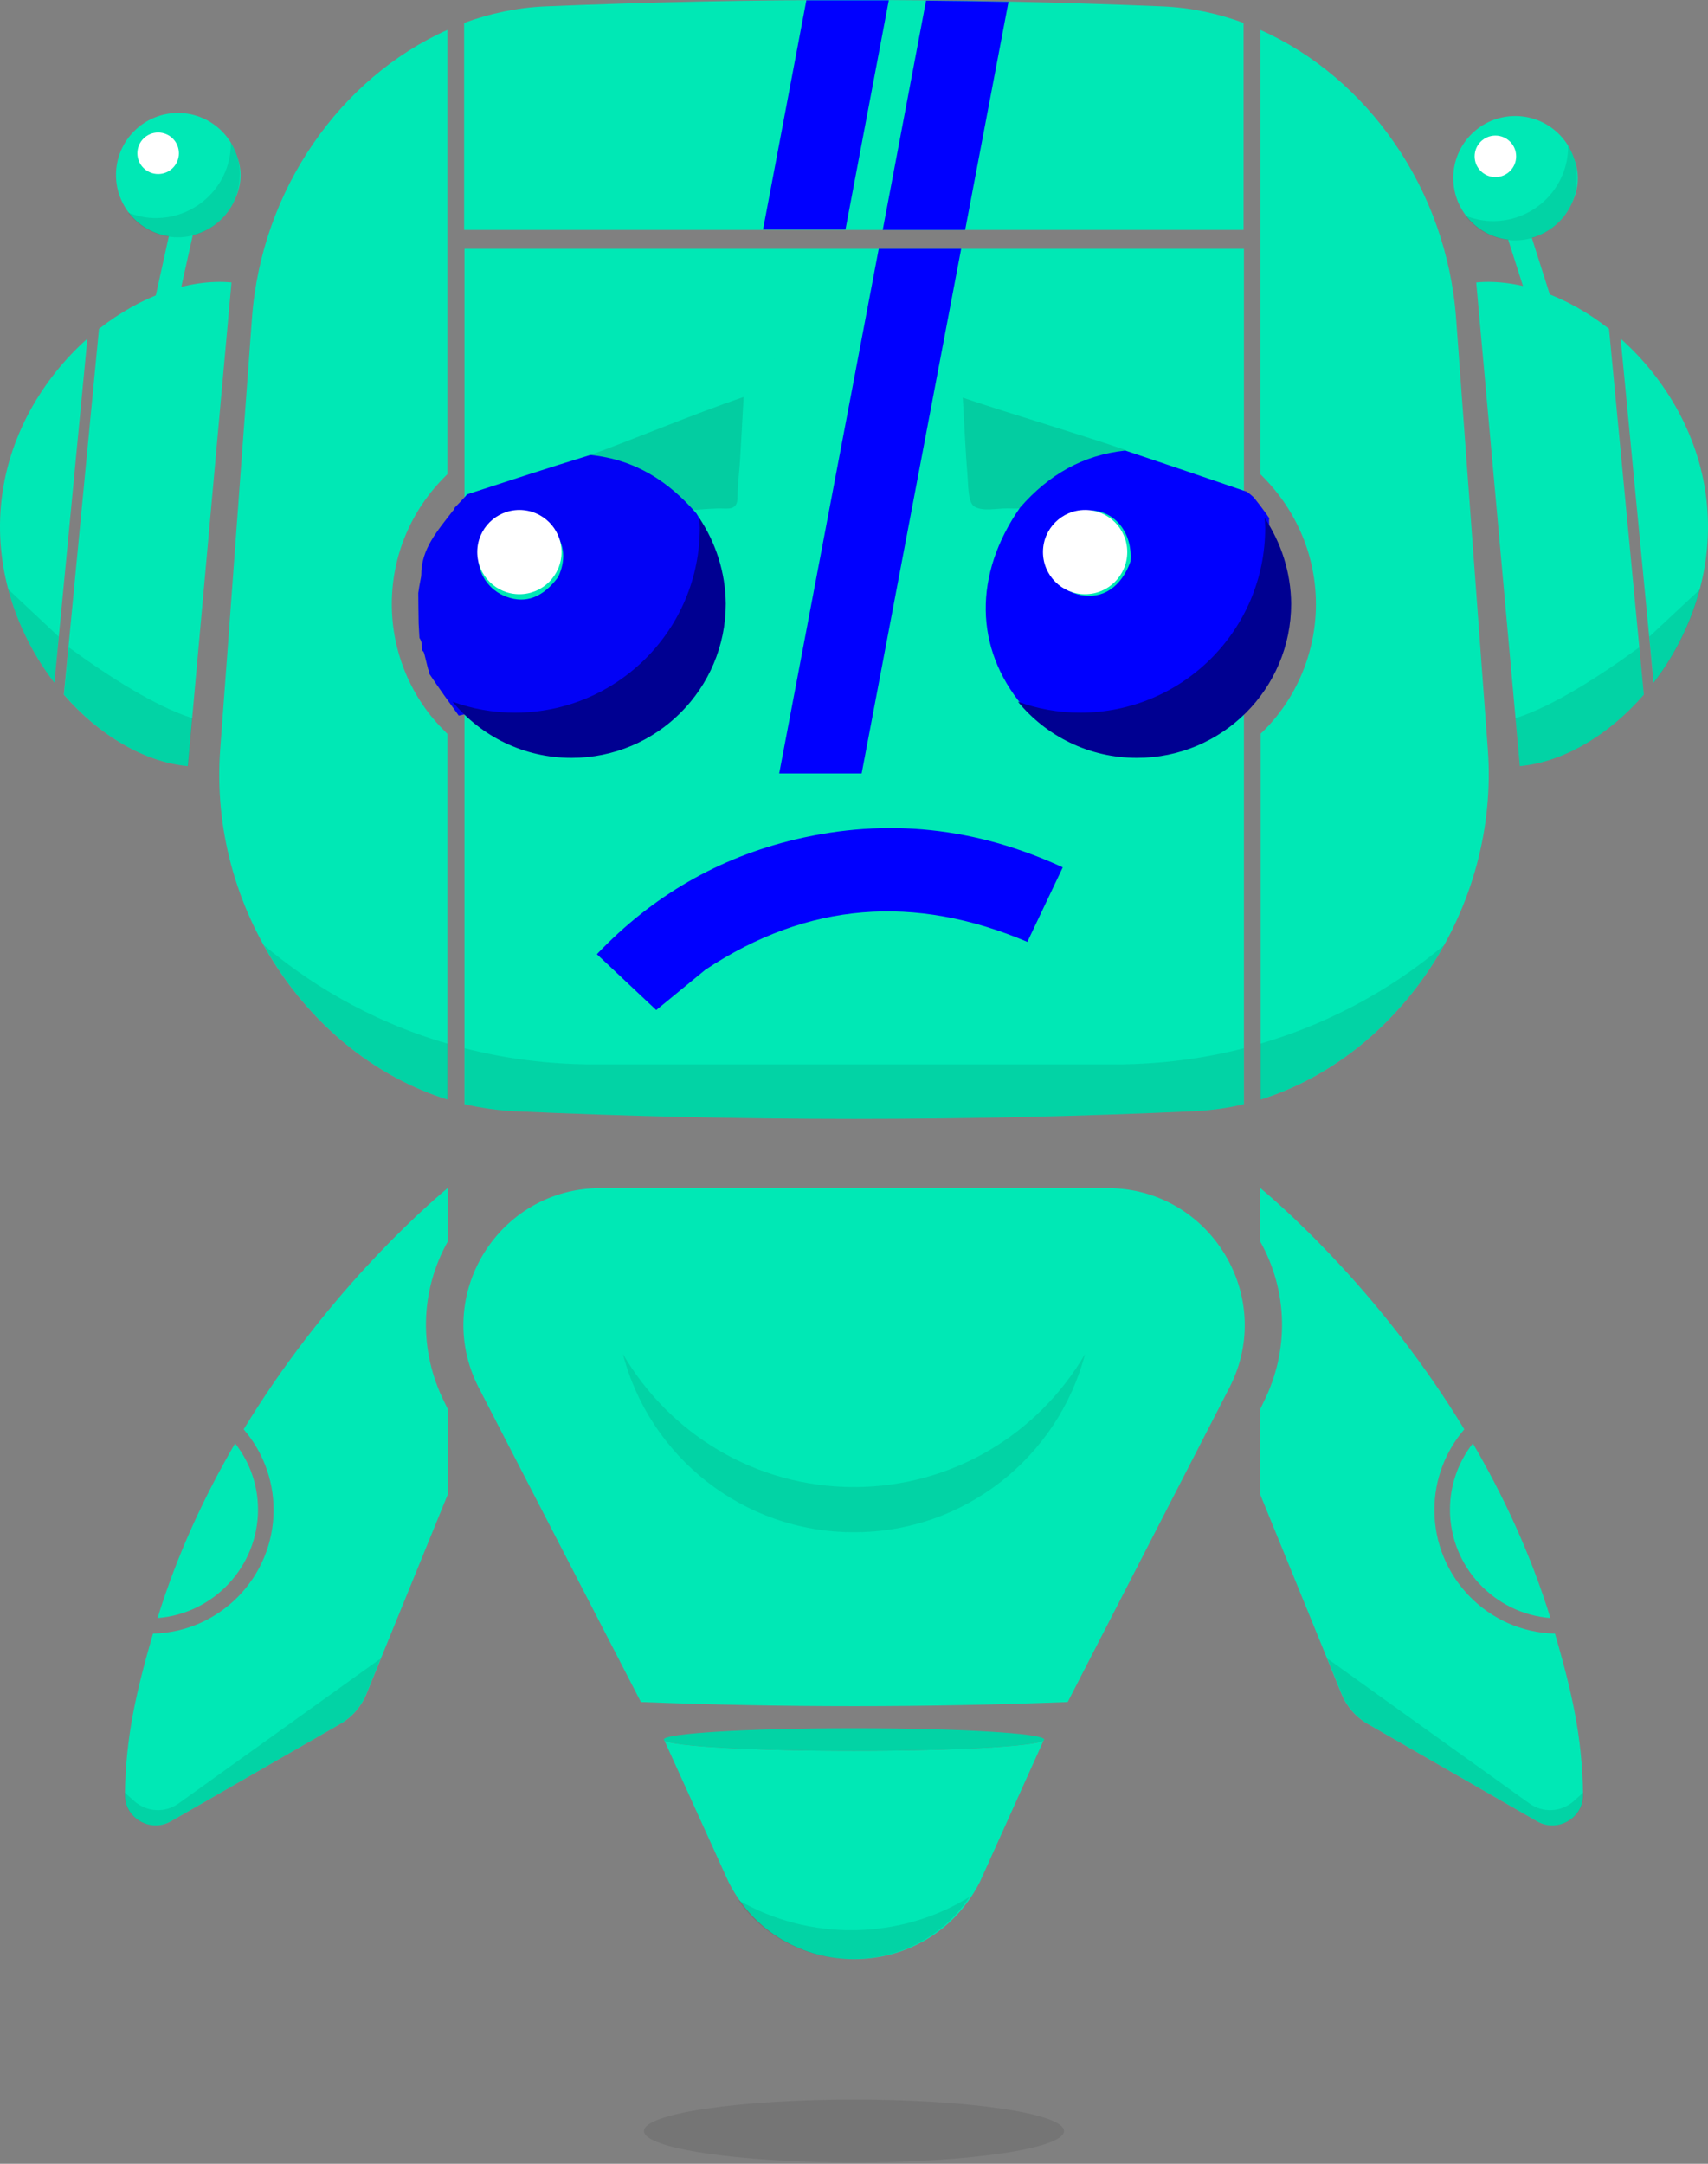 <svg width="120" height="152" viewBox="0 0 120 152" fill="none" xmlns="http://www.w3.org/2000/svg">
<rect x="0" y="0" width="120" height="152" fill="#808080" stroke="none"/>
<path d="M59.998 122.994C52.984 122.994 47.235 122.673 46.678 122.265L51.182 132.197C54.85 139.447 65.189 139.425 68.857 132.175L73.319 122.265C72.804 122.673 67.034 122.994 59.998 122.994Z" fill="#00E8B5"/>
<path d="M11.529 25.59L9.96 25.232L12.676 12.908L14.267 13.271L11.529 25.59Z" fill="#00E8B5"/>
<path d="M108.184 23.796L109.714 23.297L105.895 11.269L104.344 11.774L108.184 23.796Z" fill="#00E8B5"/>
<path d="M32.633 77.563C33.748 77.821 34.907 77.992 36.086 78.057C52.024 78.786 68.004 78.786 83.941 78.057C85.121 77.992 86.258 77.842 87.395 77.563C87.395 63.556 87.395 35.328 87.395 17.482H32.633C32.633 35.35 32.633 63.578 32.633 77.563Z" fill="#00E8B5"/>
<path d="M17.703 22.351C16.952 32.497 16.223 42.6 15.472 52.638C14.635 63.792 21.671 74.174 31.431 77.242V51.544C31.388 51.502 31.323 51.459 31.28 51.394C28.899 49.078 27.527 45.817 27.527 42.45C27.527 39.06 28.857 35.864 31.302 33.441C31.345 33.398 31.388 33.355 31.431 33.312V13.943V12.141V2.102C23.945 5.448 18.367 13.299 17.703 22.351Z" fill="#00E8B5"/>
<path d="M104.531 52.638C103.78 42.6 103.051 32.497 102.3 22.351C101.635 13.299 96.08 5.448 88.551 2.102V12.141V13.943V33.312C88.594 33.355 88.637 33.398 88.68 33.441C91.103 35.864 92.455 39.06 92.455 42.45C92.455 45.817 91.082 49.099 88.68 51.437C88.637 51.48 88.594 51.502 88.572 51.544V77.242C98.311 74.174 105.346 63.771 104.531 52.638Z" fill="#00E8B5"/>
<path d="M48.627 35.844C46.613 33.668 44.286 32.425 41.188 32.068C44.755 30.773 48.406 29.21 52.246 27.885C52.152 29.547 52.076 30.991 51.987 32.434C51.937 33.248 51.813 34.061 51.819 34.874C51.823 35.536 51.582 35.752 50.939 35.728C50.194 35.701 49.446 35.766 48.627 35.844Z" fill="#1D1D1B" fill-opacity="0.13"/>
<path d="M79.153 31.639C76.246 31.997 73.654 33.467 71.645 35.714C71.405 35.742 71.029 35.717 70.85 35.714C70.031 35.7 69.034 35.957 68.45 35.578C68.012 35.294 68.038 34.197 67.977 33.451C67.832 31.688 67.758 29.92 67.643 27.936C71.451 29.219 75.468 30.374 79.153 31.639Z" fill="#1D1D1B" fill-opacity="0.13"/>
<path d="M6.955 23.102L4.488 48.799C6.955 51.652 10.151 53.539 13.197 53.818L16.264 19.841C13.283 19.562 9.872 20.807 6.955 23.102Z" fill="#00E8B5"/>
<path d="M6.139 23.788C2.964 26.619 0.497 30.738 0.068 35.5C-0.361 40.197 1.27 44.638 3.822 47.962L6.139 23.788Z" fill="#00E8B5"/>
<path d="M13.297 15.916C15.287 15.916 16.901 14.302 16.901 12.312C16.901 10.322 15.287 8.709 13.297 8.709C11.307 8.709 9.693 10.322 9.693 12.312C9.693 14.302 11.307 15.916 13.297 15.916Z" fill="#00E8B5"/>
<path d="M12.505 16.645C14.91 16.645 16.859 14.696 16.859 12.291C16.859 9.886 14.91 7.936 12.505 7.936C10.1 7.936 8.15 9.886 8.15 12.291C8.15 14.696 10.1 16.645 12.505 16.645Z" fill="#00E8B5"/>
<path opacity="0.1" d="M16.217 10.017C16.217 10.103 16.217 10.21 16.217 10.296C16.088 13.192 13.643 15.423 10.747 15.315C10.125 15.294 9.546 15.144 8.988 14.929C9.739 15.937 10.94 16.602 12.292 16.667C14.694 16.774 16.732 14.908 16.839 12.505C16.903 11.583 16.667 10.725 16.217 10.017Z" fill="#1D1D1B"/>
<path d="M11.111 12.226C11.916 12.226 12.569 11.573 12.569 10.768C12.569 9.962 11.916 9.309 11.111 9.309C10.305 9.309 9.652 9.962 9.652 10.768C9.652 11.573 10.305 12.226 11.111 12.226Z" fill="white"/>
<path opacity="0.1" d="M13.216 53.818L13.517 50.45C10.943 49.635 7.682 47.555 4.83 45.474L4.508 48.799C6.975 51.652 10.149 53.539 13.216 53.818Z" fill="#1D1D1B"/>
<path opacity="0.1" d="M4.123 44.723L0.584 41.399C1.227 43.844 2.386 46.075 3.823 47.962L4.123 44.723Z" fill="#1D1D1B"/>
<path d="M113.046 23.102L115.491 48.799C113.024 51.652 109.828 53.539 106.782 53.818L103.715 19.841C106.718 19.562 110.128 20.807 113.046 23.102Z" fill="#00E8B5"/>
<path d="M113.861 23.788C117.036 26.619 119.503 30.738 119.932 35.5C120.361 40.197 118.73 44.638 116.178 47.962L113.861 23.788Z" fill="#00E8B5"/>
<path opacity="0.1" d="M106.783 53.818L106.482 50.45C109.056 49.635 112.317 47.555 115.17 45.474L115.491 48.799C113.025 51.652 109.85 53.539 106.783 53.818Z" fill="#1D1D1B"/>
<path opacity="0.1" d="M115.877 44.723L119.438 41.399C118.794 43.844 117.636 46.075 116.199 47.962L115.877 44.723Z" fill="#1D1D1B"/>
<path d="M87.371 16.152C87.371 8.215 87.371 2.574 87.371 1.609C85.57 0.944 83.66 0.536 81.687 0.45C67.23 -0.15 52.751 -0.15 38.294 0.45C36.32 0.536 34.433 0.944 32.609 1.609C32.609 2.553 32.609 8.194 32.609 16.152H87.371Z" fill="#00E8B5"/>
<path d="M65.064 0.043L62.018 16.152H67.809L70.855 0.129C68.903 0.086 66.972 0.064 65.064 0.043Z" fill="#0000FF"/>
<path d="M62.445 0.021C60.514 0.021 58.584 0.021 56.653 0.021L53.607 16.131H59.399L62.445 0.021Z" fill="#0000FF"/>
<path d="M32.831 34.723C35.657 33.801 38.483 32.879 41.476 31.961C44.658 32.286 46.984 33.832 48.925 36.063C49.072 36.297 49.219 36.532 49.372 36.935C49.418 40.553 48.343 43.645 46.023 46.166C42.515 49.978 38.135 51.252 33.063 50.142C32.808 50.087 32.51 50.224 32.232 50.272C31.536 49.31 30.84 48.348 30.137 47.294C30.157 47.131 30.143 47.075 30.086 47.033C30.008 46.722 29.93 46.411 29.824 45.978C29.778 45.788 29.737 45.74 29.672 45.711C29.658 45.554 29.643 45.398 29.609 45.115C29.549 44.931 29.51 44.874 29.471 44.816C29.454 44.536 29.438 44.256 29.413 43.798C29.398 42.966 29.393 42.313 29.387 41.659C29.425 41.394 29.464 41.129 29.542 40.742C29.587 40.542 29.592 40.462 29.597 40.383C29.591 38.561 30.733 37.298 31.809 35.893C31.921 35.779 31.943 35.733 31.935 35.673C32.168 35.435 32.401 35.196 32.696 34.871C32.757 34.784 32.831 34.723 32.831 34.723ZM39.214 40.54C39.759 39.374 39.708 38.252 38.879 37.24C38.146 36.345 37.178 35.965 36.028 36.195C34.655 36.47 33.702 37.584 33.613 38.958C33.529 40.269 34.335 41.472 35.605 41.931C36.936 42.412 38.131 41.986 39.214 40.54Z" fill="#0202F6"/>
<path d="M49.125 36.379C49.146 36.615 49.167 36.83 49.167 37.066C49.167 44.251 43.355 50.064 36.169 50.064C34.624 50.064 33.144 49.785 31.793 49.292C33.788 51.716 36.791 53.239 40.158 53.239C46.143 53.239 50.991 48.391 50.991 42.407C50.969 40.197 50.283 38.117 49.125 36.379Z" fill="#000091"/>
<path d="M36.491 41.742C38.126 41.742 39.452 40.416 39.452 38.782C39.452 37.147 38.126 35.822 36.491 35.822C34.856 35.822 33.531 37.147 33.531 38.782C33.531 40.416 34.856 41.742 36.491 41.742Z" fill="white"/>
<path d="M71.825 49.562C68.471 45.523 68.382 40.379 71.667 35.656C73.694 33.334 76.096 31.965 79.06 31.649C81.873 32.595 84.687 33.541 87.613 34.548C87.847 34.721 87.968 34.833 88.089 34.944C88.356 35.282 88.622 35.62 88.944 36.063C89.058 36.245 89.116 36.319 89.174 36.394C89.174 36.394 89.166 36.446 89.158 36.569C89.342 40.242 88.255 43.337 85.832 45.945C83.295 48.677 80.219 50.281 76.425 50.193C74.944 50.159 73.468 49.913 71.99 49.763C71.99 49.763 72 49.766 71.992 49.721C71.951 49.61 71.898 49.572 71.825 49.562ZM79.426 39.445C79.61 37.194 78.003 35.528 76.013 35.907C74.528 36.189 73.475 37.464 73.514 38.931C73.55 40.318 74.59 41.549 75.941 41.806C77.464 42.096 78.772 41.257 79.426 39.445Z" fill="#0000FF"/>
<path d="M88.849 36.379C88.871 36.615 88.892 36.83 88.892 37.066C88.892 44.251 83.079 50.064 75.893 50.064C74.349 50.064 72.869 49.785 71.518 49.292C73.512 51.716 76.515 53.239 79.883 53.239C85.868 53.239 90.715 48.391 90.715 42.407C90.694 40.197 90.007 38.117 88.849 36.379Z" fill="#000091"/>
<path d="M76.237 41.742C77.872 41.742 79.198 40.416 79.198 38.782C79.198 37.147 77.872 35.822 76.237 35.822C74.603 35.822 73.277 37.147 73.277 38.782C73.277 40.416 74.603 41.742 76.237 41.742Z" fill="white"/>
<path d="M107.248 16.13C109.238 16.13 110.852 14.517 110.852 12.527C110.852 10.536 109.238 8.923 107.248 8.923C105.258 8.923 103.645 10.536 103.645 12.527C103.645 14.517 105.258 16.13 107.248 16.13Z" fill="#00E8B5"/>
<path d="M106.456 16.86C108.861 16.86 110.81 14.91 110.81 12.505C110.81 10.1 108.861 8.151 106.456 8.151C104.051 8.151 102.102 10.1 102.102 12.505C102.102 14.91 104.051 16.86 106.456 16.86Z" fill="#00E8B5"/>
<path opacity="0.1" d="M110.168 10.232C110.168 10.317 110.168 10.425 110.168 10.511C110.039 13.406 107.594 15.637 104.698 15.53C104.076 15.508 103.497 15.358 102.939 15.144C103.69 16.152 104.891 16.817 106.243 16.881C108.645 16.988 110.683 15.122 110.79 12.72C110.855 11.797 110.619 10.94 110.168 10.232Z" fill="#1D1D1B"/>
<path d="M105.062 12.441C105.868 12.441 106.521 11.788 106.521 10.982C106.521 10.177 105.868 9.524 105.062 9.524C104.257 9.524 103.604 10.177 103.604 10.982C103.604 11.788 104.257 12.441 105.062 12.441Z" fill="white"/>
<path d="M32.973 27.156C33.745 27.799 33.895 28.486 34.624 29.194C39.536 25.054 47.065 24.131 53.414 27.885C53.801 26.963 54.165 25.997 54.487 25.032C47.001 20.892 38.764 22.072 32.973 27.156Z" fill="#00E8B5"/>
<path d="M87.026 27.156C86.254 27.799 86.104 28.486 85.374 29.194C80.462 25.054 72.933 24.131 66.584 27.885C66.198 26.963 65.834 25.997 65.512 25.032C72.998 20.892 81.235 22.072 87.026 27.156Z" fill="#00E8B5"/>
<path d="M61.738 17.482H67.529L60.537 54.333H54.745L61.738 17.482Z" fill="#0000FF"/>
<path d="M49.56 68.121C48.397 69.07 47.296 69.975 46.106 70.954C44.78 69.707 43.414 68.422 41.935 67.031C45.837 62.937 50.475 60.248 55.906 58.963C62.338 57.441 68.558 58.116 74.668 60.928C73.814 62.725 73.01 64.418 72.18 66.164C64.277 62.81 56.763 63.344 49.56 68.121Z" fill="#0000FF"/>
<path d="M45.028 119.562C55.024 119.949 65.02 119.949 75.015 119.562L86.405 97.426C89.644 91.034 84.99 83.462 77.804 83.462H60.043H59.893H42.197C35.011 83.462 30.356 91.034 33.617 97.448L45.028 119.562Z" fill="#00E8B5"/>
<path opacity="0.1" d="M51.848 133.462C55.794 139.082 64.31 138.996 68.128 133.248C63.216 136.294 56.846 136.379 51.848 133.462Z" fill="#1D1D1B"/>
<path opacity="0.1" d="M59.999 104.462C53.071 104.462 47.022 100.708 43.762 95.109C45.628 102.317 52.192 107.636 59.999 107.636C67.807 107.636 74.35 102.317 76.237 95.109C72.977 100.708 66.928 104.462 59.999 104.462Z" fill="#1D1D1B"/>
<path d="M18.127 106.049C18.127 104.29 17.527 102.681 16.519 101.394C14.395 105.041 12.465 109.138 11.07 113.664C14.996 113.363 18.127 110.06 18.127 106.049Z" fill="#00E8B5"/>
<path d="M31.448 83.462C29.475 85.114 22.739 91.141 17.12 100.408C18.428 101.931 19.222 103.904 19.222 106.07C19.222 110.789 15.447 114.65 10.749 114.758C9.569 118.855 8.84 121.943 8.776 126.062C8.754 127.714 10.556 128.765 11.993 127.949L23.898 121.107C24.734 120.635 25.378 119.884 25.742 119.005L31.47 104.955V99.013L31.234 98.52C29.41 94.895 29.496 90.712 31.47 87.194V83.462H31.448Z" fill="#00E8B5"/>
<path opacity="0.1" d="M12.553 126.684C11.609 127.37 10.3 127.306 9.421 126.512L8.756 125.912C8.756 125.955 8.756 125.998 8.756 126.062C8.735 127.714 10.536 128.765 11.974 127.949L23.878 121.107C24.715 120.635 25.358 119.884 25.723 119.005L26.731 116.517L12.553 126.684Z" fill="#1D1D1B"/>
<path d="M101.871 106.049C101.871 104.29 102.472 102.681 103.48 101.394C105.603 105.041 107.534 109.138 108.928 113.664C105.003 113.363 101.871 110.06 101.871 106.049Z" fill="#00E8B5"/>
<path d="M88.551 83.462C90.524 85.114 97.26 91.141 102.879 100.408C101.571 101.931 100.777 103.904 100.777 106.07C100.777 110.789 104.552 114.65 109.25 114.758C110.43 118.855 111.159 121.943 111.223 126.062C111.245 127.714 109.443 128.765 108.006 127.949L96.101 121.107C95.265 120.635 94.621 119.884 94.256 119.005L88.529 104.955V99.013L88.765 98.52C90.588 94.895 90.503 90.712 88.529 87.194V83.462H88.551Z" fill="#00E8B5"/>
<path opacity="0.1" d="M107.448 126.684C108.392 127.37 109.7 127.306 110.58 126.512L111.245 125.912C111.245 125.955 111.245 125.998 111.245 126.062C111.266 127.714 109.464 128.765 108.027 127.949L96.122 121.107C95.286 120.635 94.642 119.884 94.278 119.005L93.269 116.517L107.448 126.684Z" fill="#1D1D1B"/>
<path opacity="0.1" d="M31.448 77.242V73.316C25.742 71.665 21.452 68.855 18.557 66.409C21.388 71.536 26 75.526 31.448 77.242Z" fill="#1D1D1B"/>
<path opacity="0.1" d="M88.549 73.316V77.242C93.997 75.526 98.587 71.536 101.44 66.409C98.544 68.855 94.254 71.643 88.549 73.316Z" fill="#1D1D1B"/>
<path opacity="0.1" d="M83.936 78.057C85.115 77.992 86.252 77.842 87.389 77.563C87.389 76.362 87.389 75.032 87.389 73.638C84.643 74.346 81.576 74.775 78.208 74.775C76.02 74.775 73.961 74.775 71.966 74.775C71.966 74.775 63 74.775 48.071 74.775C46.098 74.775 44.017 74.775 41.829 74.775C38.461 74.775 35.394 74.346 32.648 73.638C32.648 75.054 32.648 76.362 32.648 77.563C33.764 77.821 34.922 77.992 36.102 78.057C52.018 78.786 67.977 78.786 83.936 78.057Z" fill="#1D1D1B"/>
<path opacity="0.1" d="M60 151.909C68.15 151.909 74.757 150.92 74.757 149.7C74.757 148.48 68.15 147.49 60 147.49C51.849 147.49 45.242 148.48 45.242 149.7C45.242 150.92 51.849 151.909 60 151.909Z" fill="#1D1D1B"/>
<path d="M60 122.994C67.38 122.994 73.363 122.639 73.363 122.201C73.363 121.762 67.38 121.407 60 121.407C52.62 121.407 46.637 121.762 46.637 122.201C46.637 122.639 52.62 122.994 60 122.994Z" fill="#00E8B5"/>
<path opacity="0.1" d="M60 122.994C67.38 122.994 73.363 122.639 73.363 122.201C73.363 121.762 67.38 121.407 60 121.407C52.62 121.407 46.637 121.762 46.637 122.201C46.637 122.639 52.62 122.994 60 122.994Z" fill="#1D1D1B"/>
</svg>
